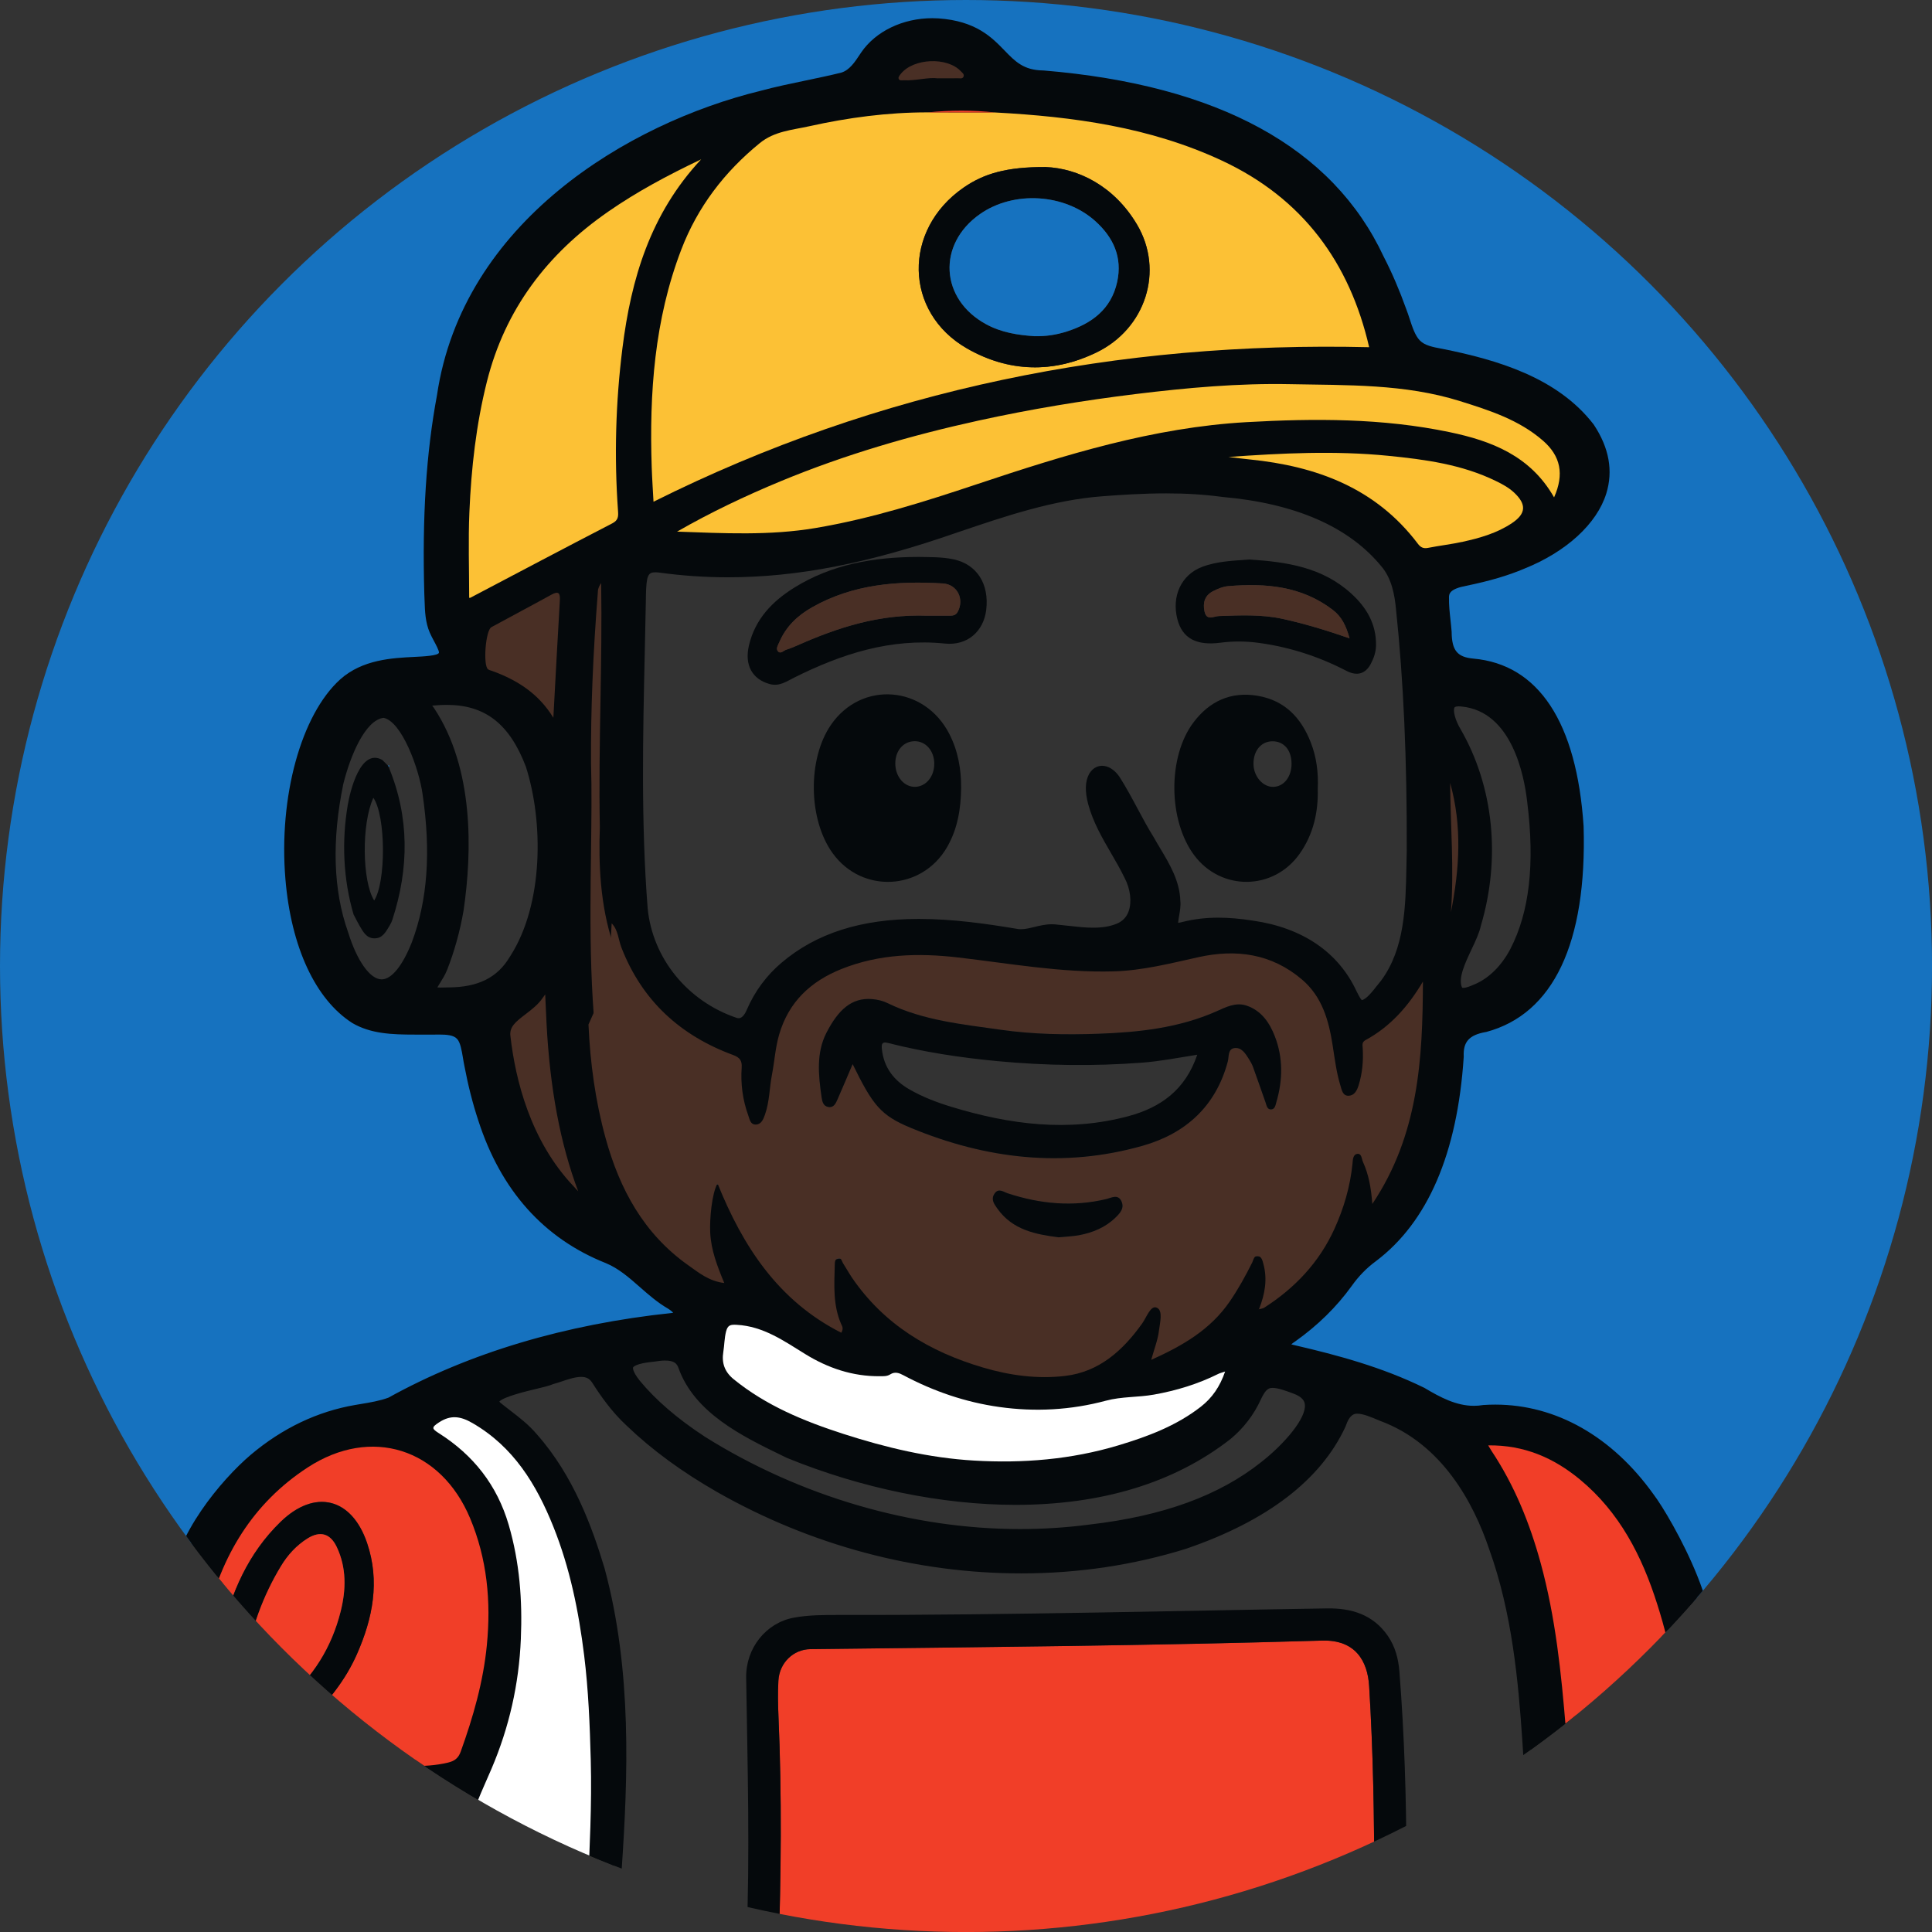 <?xml version="1.0" encoding="UTF-8"?><svg id="Layer_2" xmlns="http://www.w3.org/2000/svg" xmlns:xlink="http://www.w3.org/1999/xlink" viewBox="0 0 495.01 495.01"><rect x="0" y="0" width="495.01" height="495.01" fill="#333333" stroke="none"/><defs><style>.cls-1{fill:none;}.cls-2{fill:#05090c;}.cls-3{fill:#fcc135;}.cls-4{fill:#f13e28;}.cls-5{fill:#1672bf;}.cls-6{fill:#492f25;}.cls-7{fill:#fff;}.cls-8{clip-path:url(#clippath);}</style><clipPath id="clippath"><circle class="cls-1" cx="247.51" cy="247.51" r="247.51"/></clipPath></defs><g id="ProfilePic"><g class="cls-8"><g id="ProfilePic-2"><path class="cls-5" d="M45.75,405.82c-7.34-8.82-13.56-18.42-19.49-28.2-15.64-25.81-25.78-53.75-31.36-83.34-4.61-24.45-5.89-49.15-3.36-73.94,5.26-51.55,24.68-97.3,57.65-137.1C84.37,40.77,128.84,12.44,182.13-1.84c10.48-2.81,21.15-4.7,31.95-6.08,13.74-1.76,27.49-2.35,41.29-1.98,15.75.42,31.38,2.18,46.78,5.63,38.39,8.59,73.4,24.53,104.31,48.99,45.32,35.86,75.58,81.73,90.3,137.75,6.51,24.76,8.99,49.99,7.63,75.5-2.76,52.18-18.8,99.81-49.98,142.02-5.43,7.35-11.18,14.47-17.61,21-.18-.62-.4-1.22-.55-1.85-3.29-14.19-8.5-27.53-17.86-38.9-11.3-13.73-25.52-20.66-43.58-18.11-1.98.28-3.47-.09-5.06-1.26-3.05-2.25-6.5-3.86-9.96-5.38-10.93-4.8-22.46-7.61-34.39-10.23.58-.44.91-.73,1.28-.95,8.15-5.03,14.93-11.44,19.91-19.7.32-.53.78-1.09,1.32-1.37,8.24-4.3,13.03-11.61,16.75-19.68,5.46-11.83,7.75-24.4,7.8-37.39,0-1.68.32-2.3,2.2-2.52,10.93-1.25,18.63-7.1,23.05-17.12,1.82-4.12,3-8.46,3.77-12.97,2.52-14.7,2.23-29.17-2.82-43.35-5.36-15.03-13.22-18.68-26.47-19.62-1.8-.13-2.35-.64-2.46-2.38-.29-4.32-.71-8.64-1.22-12.94-.64-5.43-.71-5.49,4.66-6.41,10.81-1.87,20.83-5.41,29.33-12.7,6.86-5.88,8.93-13.19,5.68-21.62-2.37-6.14-7.26-9.92-12.66-13.09-9.85-5.8-20.69-8.69-31.9-10.27-1.78-.25-2.69-.91-3.23-2.69-1.22-4.06-2.56-8.09-4.12-12.03-8.46-21.34-22.41-37.45-44.32-45.65-15.96-5.97-32.53-9.28-49.55-10.22-2.1-.12-3.38-.68-4.25-2.65-1.19-2.68-3.4-4.51-5.72-6.24-10.96-8.13-28.79-4.44-32.47,8.16-.32,1.1-1.04,1.29-2.04,1.45-6.72,1.05-13.34,2.59-19.97,4.14-18.79,4.39-35.93,12.2-51.24,23.95-13.67,10.5-23.82,23.61-29.06,40.23-3.06,9.69-4.58,19.67-5.48,29.77-1.2,13.48-1.29,26.96-.54,40.46.14,2.43.89,4.1,3.26,5.23,1.82.87.79,2.99.82,4.51.03,1.43-1.41.78-2.2.82-2.58.13-5.17.16-7.76.18-11.91.06-20.29,5.25-24.4,16.71-.56,1.56-1.23,3.09-1.75,4.66-4.09,12.44-4.69,25.2-3.14,38.08,1.01,8.39,3.53,16.31,8.14,23.5,3.99,6.22,9.53,9.55,16.95,9.61,5.36.04,10.72.08,16.08,0,1.62-.02,2.41.18,2.66,2.12.77,6.23,2.02,12.39,3.77,18.43,5.45,18.78,16.19,32.79,35.36,39.15,1.02.34,1.73,1,2.41,1.78,3.87,4.45,8.63,7.77,13.65,10.77.59.36,1.84.26,1.46,1.57-.32,1.12-1.21,1.14-2.19,1.24-12.04,1.14-23.96,3-35.68,6.1-10.61,2.8-20.83,6.54-30.56,11.67-3.84,2.02-7.37,4.72-12.05,5.12-11.78,1.01-22.01,5.79-30.9,13.53-9.68,8.44-15.88,19.08-19.83,31.17Z"/><path class="cls-6" d="M148.99,211.73c0-6.98-.43-13.96-.55-20.95-.13-7.29.08-14.57.28-21.86.12-4.13.23-8.26.35-12.39.07-2.43.15-4.92.97-7.21s2.54-4.4,4.88-5.06c2.09,3.56,2.92,7.72,3.39,11.83.63,5.47.68,10.99.71,16.5.15,24.27-.04,48.53-.22,72.8-.03,4.58-.07,9.17-.54,13.72-.31,3-.9,6.18-2.98,8.37-1.1,1.15-2.7,1.97-4.27,1.69-3.34-.59-2.71-5.2-2.95-7.66-.39-4.02-.53-8.05-.53-12.09,0-8.12.61-16.21,1.03-24.31.23-4.46.42-8.92.42-13.38Z"/><path class="cls-6" d="M127.88,282.91c-.99-4.63-1.54-9.35-1.64-14.09-.06-2.51.03-5.09.92-7.44.53-1.4,1.34-2.68,2.21-3.9,3.22-4.56,7.46-8.64,12.74-10.45.22-.08.46-.15.68-.07.35.11.49.52.59.87,3.24,11.95,3.29,24.51,5.44,36.7,1.12,6.33,2.8,12.55,4.65,18.71.55,1.82,1.11,3.67,1.21,5.57s-.33,3.9-1.56,5.35c-11-8.63-20.26-19.46-27.07-31.67-.53-.96-.97-2.35-.08-2.99"/><path class="cls-2" d="M153.83,489.18l-.16-.03c-4.29-.85-5.73-5.64-5.27-9.76.45-10.07.81-20.85.4-31.55-.51-16.45-1.93-35.68-8.64-53.66-4.93-13.03-11.04-21.48-19.23-26.58-1.94-1.14-3.62-1.73-4.96-1.73-.67,0-1.22.14-1.71.45.32.49,1.26,1.24,1.64,1.54,4.5,3.42,8.14,7.32,10.82,11.6,7.34,12.37,9.7,28,7.46,49.24-1.13,9.68-4.17,19.78-9.58,31.79l-.06.13c-.51.96-.88,2.1-1.28,3.31-.7,2.15-1.49,4.59-3.34,6.34l-.08.07-.09.06c-.69.53-1.54.8-2.46.8-2.63,0-5.59-2.3-6.3-4.87-.31-.81-.38-1.63-.44-2.36-.05-.59-.12-1.32-.31-1.48-.3-.16-1.69-.2-2.6-.23-1.18-.04-2.51-.08-3.76-.35-2.76-.49-5.56-1.75-8.49-3.84l-.45-.33c-2.43-1.78-4.73-3.46-4.02-5.64.41-1.27,1.62-1.91,3.6-1.91.46,0,.97.03,1.57.09.9.06,1.88.14,2.86.22,2.21.18,4.5.37,6.72.37,2.8,0,5.05-.29,7.08-.92,3.02-1.15,4.03-4.58,5.09-8.21.25-.86.5-1.7.77-2.49,3.2-10.74,6.11-26.91,1.65-42.59l-.03-.11c-3.12-13.87-13.79-23.56-25.94-23.56-4.6,0-9.17,1.37-13.58,4.07-12.05,7.04-20.79,18.54-25.31,33.27l-.04.14-.06.13c-.11.23-.2.49-.3.75-.47,1.24-1.34,3.55-3.85,3.55-.3,0-.6-.04-.91-.11l-.2-.05-.18-.08c-2.37-1.09-5.57-5.19-5.92-8.41l-.05-.32.02-.22c.92-12.28,12.67-26.45,20.35-32.98,8.08-6.81,17.08-11.1,26.76-12.76l1.43-.24c2.41-.4,4.9-.82,7.08-1.63,20.75-11.49,45.21-18.8,72.7-21.71.1-.02.18-.05.26-.07-.28-.28-.72-.65-1.38-1.06-2.64-1.53-4.95-3.55-7.18-5.51-2.79-2.45-5.43-4.76-8.68-6.11-15.91-6.32-26.92-18.63-32.7-36.56-1.45-4.39-2.62-9-3.58-14.08-.13-.61-.24-1.29-.35-1.96-.33-1.94-.66-3.96-1.5-4.85-.88-.99-2.68-1.12-4.51-1.12-.39,0-.77,0-1.15.01-.39,0-.78.01-1.16.01-.3,0-.59,0-.88-.01-.53,0-1.11,0-1.69,0h-1.42c-5.99,0-11.33-.22-16.03-2.96-9.47-6.05-15.7-19.48-17.15-36.91-1.75-21.07,4.02-42.1,14.05-51.15,5.7-5.1,13.35-5.47,18.93-5.75,2.31-.11,6.18-.3,6.36-1.08.08-.46-.8-2.1-1.27-2.98-.38-.71-.78-1.45-1.09-2.18-1.14-2.66-1.23-5.43-1.32-8.11-.02-.61-.04-1.22-.07-1.83-.56-19.81.47-35.96,3.25-50.9,6.54-44.19,48.79-69.64,82.97-77.98,3.74-1.01,7.63-1.82,11.38-2.6,3.05-.64,6.21-1.29,9.26-2.05,2.11-.67,3.43-2.67,4.82-4.78l.24-.36c3.7-5.44,10.69-8.8,18.25-8.8.53,0,1.05.02,1.58.05,9.59.67,13.65,4.86,16.91,8.22,2.73,2.82,4.89,5.04,9.83,5.12h.14c44.82,3.71,74.14,19.76,87.17,47.69,2.1,4.06,4.06,8.62,5.79,13.46.31.79.6,1.67.88,2.53.69,2.1,1.4,4.28,2.59,5.48,1.23,1.31,3.39,1.72,5.48,2.11l.38.07c13.92,2.8,29.37,7.29,38.67,19.34l.08.12c3.91,5.9,4.97,11.83,3.16,17.63-2.41,7.73-10.25,14.91-20.97,19.21-4.13,1.76-8.88,3.16-14.91,4.4-4.12.78-4.44,1.97-4.41,3.03-.03,1.93.17,3.75.38,5.68.11,1.02.22,2.03.3,3.06v.13c.06,4.67,1.46,6.37,5.54,6.75,16.73,1.47,26.51,16.32,28.27,42.95.88,29.94-7.76,48.14-24.98,52.72l-.08.02h-.08c-4.17.76-5.73,2.49-5.58,6.19v.11s0,.11,0,.11c-1.62,24.67-9.19,42.27-22.52,52.31-2.35,1.72-4.43,3.86-6.2,6.36-3.85,5.35-8.72,10.12-14.46,14.19-.44.29-.76.54-1,.73.26.08.6.18,1.04.27,10.75,2.5,22.17,5.55,33.06,10.89l.07.04.07.04c3.85,2.29,7.98,4.52,12.53,4.52.77,0,1.55-.06,2.32-.19l.1-.02h.1c.99-.07,1.99-.1,2.97-.1,15.57,0,29.98,8.18,40.58,23.03,4.26,5.55,21.58,35.69,12.19,43.57-1.33,1.5-3.25,3.23-5.11,3.23-.97,0-1.82-.43-2.39-1.22l-.22-.3-.74-2.71c-4.17-15.4-8.48-31.33-20.37-42.14-3.09-2.94-6.3-5.27-9.56-6.97l-.09-.05-.08-.05c-.86-.55-7.55-3.31-10.92-3.31-.12,0-.22,0-.31,0,8.11,13.87,13.45,30.69,15.87,50,.59,4.33,1.1,8.97,1.61,14.59.04.31.08.71.12,1.12.15,1.45.31,3.1.94,3.94l.06.08c.13.19.4.6,1.84.6.65,0,1.38-.08,2.08-.16.73-.08,1.43-.16,2.1-.16.35,0,.65.02.94.06.92.14,1.66.72,1.99,1.55.34.86.18,1.83-.43,2.6-.51.69-1.33,1.54-2.06,2.12l-.13.09c-.52.35-1.73,1.36-3.02,2.42-6.96,5.78-10.98,8.72-13.63,8.72-.92,0-1.55-.34-1.92-.63-1.5-1.12-1.69-3.39-1.83-5.05l-.02-.19-.24-3.75c-.1-1.59-.2-3.17-.3-4.77-1.03-15.24-2.61-32.88-8.52-49.26-3.97-11.77-12.04-26.99-27.95-32.84l-.12-.05c-2.17-.92-4.22-1.78-5.67-1.78-.67,0-1.93,0-3.02,3.21l-.03.1-.05.1c-6.34,13.61-20.08,24.11-40.84,31.21-13.47,4.19-27.64,6.3-42.17,6.3-26.98,0-53.91-7.19-77.88-20.81-9.1-5.21-16.69-10.77-23.2-17-3.91-3.59-6.82-7.83-8.92-11.13-.66-.98-1.5-1.41-2.78-1.41-1.49,0-3.28.59-5.01,1.17-.75.25-1.47.49-2.18.68-.98.43-2.57.81-4.55,1.28-2.27.54-8.15,1.96-9.23,3.19.05.07.13.16.24.28.83.68,1.68,1.33,2.52,1.98,2.38,1.83,4.83,3.71,6.91,6.19,9.38,10.6,14.17,23.88,17.29,34.26,7.11,26.24,5.99,53.65,4.38,77.29v.12s-.03.12-.03.12c-.1.55-.12,1.37-.13,2.24-.04,2.68-.12,7.66-4.93,7.66h-.34ZM170.48,348.59c-.93,0-1.92.14-2.68.26l-.14.02c-4.87.44-5.41,1.4-5.46,1.5,0,0-.32.84,1.73,3.4,4.06,4.93,9.65,9.75,16.6,14.29l.16.11c24.31,15.21,52.96,23.6,80.65,23.6h0c6.02,0,12.06-.39,17.93-1.17,18.77-2.18,33.12-7.42,43.89-16,5.85-4.58,11.74-11.35,11.14-14.91-.07-.43-.3-1.75-3.17-2.73-1.79-.66-3.72-1.36-5.09-1.36-.37,0-.67.05-.89.16-.93.42-1.57,1.71-2.08,2.75-1.75,3.91-4.48,7.48-7.88,10.26-14.34,11.16-32.84,16.8-55.02,16.8-18.76,0-39.52-4.26-58.45-11.99l-.12-.05-1.46-.71c-9.9-4.81-22.21-10.8-26.31-22.34-.4-1.13-1.13-1.88-3.35-1.88ZM202.24,360.14c18.31,8.15,37.41,12.46,55.24,12.46,12.2,0,23.82-1.99,34.55-5.91,5.85-2.16,12.45-5.01,17.03-9.83.55-.65.98-1.2,1.3-1.65,0,0,0,0,0,0-5.93,2.47-12.55,4.08-19.08,4.62-3.02.21-5.95.81-9.04,1.45-2.45.5-4.98,1.03-7.55,1.33-2.81.35-5.71.53-8.61.53-8.47,0-17.16-1.53-25.13-4.43-1.76-.57-3.51-1.36-5.2-2.13-1.75-.79-3.4-1.54-5.1-2.07-.77-.21-1.73-.31-2.94-.31-.75,0-1.5.04-2.26.07-.37.02-.73.04-1.1.05-.23,0-.43,0-.62,0-3.4,0-7.09-.7-10.98-2.07-2.86-.8-6.14-2.77-9.62-4.86-4.49-2.7-9.58-5.75-13.27-5.75-.76,0-1.42.13-2,.39-1.68,1.88-1.49,6.18-.05,8.39,3.22,4.05,8.35,6.64,13.32,9.15l1.11.56ZM215.27,322.48c1.35,0,2.61.89,3.84,2.71,8.34,13.14,22.66,22.12,40.35,25.33,2.57.55,5.07.83,7.5.83,10.35,0,18.99-4.79,24.33-13.49l.09-.15.39-.44c1.07-1.23,2.18-2.49,3.83-2.49.62,0,1.54.2,2.37,1.14l.15.17.11.19c1.17,2.12.69,4.83.26,7.22-.08.46-.19,1.04-.26,1.55.29-.13.66-.31,1.11-.57,7.21-3.69,12.69-8.86,16.35-15.4,3.51-7.23,5.75-7.23,6.59-7.23,3.41,0,3.64,4.88,3.71,6.85.1.86-.06,1.81-.23,2.73,7.31-4.32,13.53-13.18,16.96-24.33l.04-.13.05-.12c.44-.95.64-2.28.85-3.69.38-2.45.8-5.23,2.73-7.04l.74-.69.99.18c3.26.6,3.99,4.14,4.51,6.72.03.15.06.31.1.47,6.86-12.61,10.09-27.63,9.6-44.71-.64.84-1.31,1.68-2.04,2.44-1.22,1.55-2.81,2.81-4.35,4.03-1.72,1.37-3.35,2.66-4.13,4.1l-.08.13c-.4.62-.59,2.43-.75,3.89-.37,3.4-.92,8.53-5.44,8.53-.33,0-.68-.03-1.03-.1l-.75-.14-.47-.6c-2.5-3.19-3.19-7.4-3.93-11.86-.9-5.47-1.84-11.12-6.24-15.12l-.11-.11c-4.42-4.68-9.95-6.86-17.39-6.86-5.64,0-11.6,1.25-17.37,2.45-1.9.4-3.78.79-5.62,1.13-3.55.48-7.11.71-11,.71-8.35,0-16.74-1.08-24.85-2.13-1.36-.18-2.71-.35-4.06-.52-5.75-.96-11.22-1.44-16.36-1.44-24.32,0-32.4,10.68-34.89,19.64l-.05.18-.08.17c-.54,1.09-.91,4.32-1.25,7.17-.86,7.31-1.74,14.87-6.6,14.87h0c-.15,0-.31,0-.46-.03l-.46-.05-.39-.25c-3.06-1.96-3.49-5.67-3.83-8.65-.06-.52-.12-1.03-.19-1.51l-.03-.21v-.22c.32-4.63-2.02-5.96-6.91-8.29-.62-.29-1.24-.59-1.88-.91-24.33-13.17-26.3-38.54-25.65-56.51-.21-10.71-.02-21.6.16-32.14.17-10,.34-20.34.18-30.48-.4.52-.82,1.35-.84,2.09v.12c-1.26,15.87-1.84,30.25-1.76,43.96.21,6.72.1,14.45,0,22.63-.51,37.65-1.2,89.2,29.72,106.97.4.23.73.39.98.5-.07-.31-.18-.7-.37-1.2l-.04-.1c-1.36-4.2-1.86-8.09-1.59-12.23v-.2c.32-4.25.85-8.41,3.79-8.41,1.69,0,2.63,1.6,2.93,2.12l.04.07.04.07c10.36,21.51,18.59,28.41,25.88,31.75-.1-1.11-.33-2.53-.49-3.54-.49-3.09-.78-5.15-.44-6.59.2-4.28,2.2-4.93,3.39-4.93ZM139.05,255.67c-1.16,1.72-2.79,2.96-4.36,4.16-2.67,2.03-4.17,3.29-3.92,5.56,1.26,11.16,5.1,26.93,16.27,38.64l.07.07c.33.39.68.77,1.03,1.12-4.58-12.16-7.23-26.23-8.11-42.99-.1-1.79-.18-3.59-.25-5.39-.03-.68-.06-1.36-.09-2.04-.2.29-.4.57-.6.81l-.04.05ZM168,146.63c-1.91,0-2.41.61-2.51,6.16v.51c-.09,4.58-.19,9.17-.29,13.77-.48,21.55-.97,43.84.74,65.64,1.24,12.81,10.21,23.86,22.85,28.1.13.04.31.07.48.07,1.04,0,1.77-1.41,2.11-2.25,1.99-4.62,5.05-8.75,8.88-11.98,8.89-7.54,20.39-11.21,35.15-11.21,8.72,0,17.41,1.26,24.76,2.48l.12.02c.42.1.85.14,1.3.14,1.09,0,2.22-.28,3.41-.57,1.41-.34,2.86-.7,4.52-.7.52,0,1.03.04,1.53.11.93.08,1.88.19,2.83.3,2.05.23,4.17.47,6.2.47,2.36,0,4.25-.31,5.94-.98,1.53-.6,2.59-1.68,3.14-3.18.88-2.39.48-5.77-1.03-8.61-1.03-2.14-2.19-4.13-3.42-6.25-2.28-3.92-4.63-7.98-5.88-12.56-.89-3.34-.82-5.89.22-7.81l.05-.09c1.06-1.74,2.52-2,3.29-2,1.56,0,3.15,1,4.38,2.74,1.74,2.72,3.24,5.52,4.69,8.23,1.3,2.43,2.64,4.94,4.1,7.27.57,1.02,1.13,1.96,1.69,2.89,2.46,4.12,5,8.37,5.17,13.45.14,1.29-.1,2.64-.31,3.84-.1.55-.23,1.31-.26,1.81.26-.02.66-.09,1.24-.25,2.92-.72,5.86-1.07,9.06-1.07,2.71,0,5.63.25,8.94.77,12.69,1.84,21.86,8.11,26.49,18.11.26.53.9,1.83,1.33,2.24,1.12-.13,2.88-2.39,3.84-3.62.4-.51.76-.97,1.09-1.35,6.11-8.26,6.31-19.03,6.51-29.45.02-1.28.05-2.54.08-3.8.08-23.44-.83-43.77-2.77-62.09-.33-3.4-1.05-7.69-3.73-10.82-8.35-10.17-22.05-16.14-40.76-17.79-4.49-.61-9.16-.91-14.36-.91-5.9,0-11.83.39-16.35.74-12.61.94-24.95,5.12-36.87,9.17l-.22.07c-22.84,7.96-41.01,11.52-58.91,11.52-5.8,0-11.64-.4-17.34-1.18-.44-.06-.82-.1-1.17-.1ZM374.62,253.07c.07.02.17.04.3.04h0c.76,0,1.86-.47,2.74-.85l.5-.21c3.43-1.55,6.54-4.64,8.69-8.67l.1-.18c4.92-9.47,6.34-21.84,4.34-37.79-.79-6.93-4.01-23.12-16.78-24.38-.3-.04-.54-.05-.76-.05s-.92.02-1.08.29c-.42.74.11,3.16,1.56,5.57,8.46,14.66,10.34,33,5.19,50.36-.41,1.86-1.37,3.91-2.4,6.08-1.65,3.51-3.52,7.47-2.4,9.78ZM112.05,252.99c.22.02.49.04.84.04s.69-.01,1.02-.02c.35-.01.68-.02.99-.02,7.58-.03,12.54-2.5,15.69-7.79l.15-.23c8.58-13.37,8.5-34.53,3.99-48.55-4.17-10.94-10.43-15.82-20.28-15.82-.89,0-1.81.04-2.76.12-.39.02-.7.04-.95.07.15.22.3.41.38.52l.11.15c10.24,15.46,9.75,36.73,7.54,51.85-.9,5.25-2.36,10.49-4.22,15.21-.51,1.26-1.18,2.34-1.83,3.38-.23.37-.46.74-.68,1.11ZM98.27,183.92c-4.64.58-8.45,9.47-10.32,16.99-2.97,14.43-2.57,27.19,1.21,37.85l.08.24c2.26,7.26,5.61,11.93,8.55,11.93h0c2.53,0,5.35-3.47,7.74-9.53,4.02-10.7,4.92-23.12,2.74-37.93-.89-6.5-5.34-18.67-10.01-19.55ZM140.94,153.78c-1.53.76-3.09,1.68-4.6,2.57-.97.57-1.94,1.13-2.9,1.67-.48.28-1.03.59-1.58.89-3.16,1.74-5.09,2.97-5.28,5.36v.08s-.02.08-.02.08c-.8,4.89.26,6.3,2.23,6.98l.09.03.09.04c4.67,2.15,8.34,4.83,11.22,8.17.4-7.86.81-15.8,1.23-23.76,0-.09,0-.28,0-.48.01-.42.04-1.3-.06-1.8-.13.04-.28.1-.42.17ZM173.3,45.4c-4.38,2.27-8.31,4.51-11.93,6.8-17.49,10.83-29.38,25.67-34.4,42.93-4.4,15.27-6.11,32.3-5.54,55.2.01.38.06.63.1.78.27-.05.76-.2,1.61-.66,6.72-3.52,13.43-7.02,20.15-10.52l9.9-5.16c2.44-1.14,3.63-3.26,3.34-5.84v-.13c-.18-3.63-.34-7.53-.35-11.5.39-24.91,2.07-50.88,17.13-71.91ZM332.42,117.92c11.02,2.78,21.79,7.71,30.05,17.28,1.02,1.14,2.24,2.42,3.47,2.82.51.18,1.08.27,1.74.27.42,0,.87-.03,1.38-.1,4.95-.77,10.23-1.7,15.05-3.9,3.09-1.43,4.81-2.97,4.72-4.21-.18-2.33-5.65-5.77-12.19-7.67-11.04-3.08-23.35-4.58-37.62-4.58-2.14,0-4.34.03-6.59.1ZM179.51,134.53c2.51.14,5.04.21,7.56.21,14.24,0,28.64-2.2,42.79-6.53,5.18-1.59,10.44-3.27,15.54-4.9,27.16-8.67,55.25-17.64,84.66-17.64.46,0,.92,0,1.39,0,1.85-.02,3.75-.03,5.65-.03,16.42,0,33.74.9,49.22,7.45,4.53,2.16,8.31,5.02,11.31,8.54.19.19.38.4.57.61.09.1.19.21.3.33.04-.38.06-.77.07-.98,0-6.59-8.46-11.3-15.55-14.1-9.3-3.66-19.97-5.5-24.81-6-8.89-.74-17.94-1.12-26.86-1.12-13.59,0-27.21.88-40.47,2.61-37.16,4.63-68.1,12.36-94.6,23.64-6,2.56-11.5,5.14-16.76,7.89ZM244.32,29.77c-12.08,0-24.02,1.21-35.47,3.6-5.91,1.08-11.5,2.37-15.54,6.32l-.09.08c-10.11,8.74-17.34,21.38-20.9,36.57-3.56,14.43-4.71,30.41-3.52,48.87.04.34.11.54.16.64.87-.04,2.28-.76,2.82-1.04,51.81-25.06,108.7-37.75,169.13-37.75,1.79,0,3.59.01,5.38.03,0,0,.1,0,.1,0,1.22,0,1.74-.25,1.86-.4.09-.12.19-.58-.05-1.53-5.02-18.26-15.71-31.97-31.74-40.69-19.75-10.63-42.15-13.24-61.45-14.39l-.22-.02c-3.46-.2-6.99-.3-10.47-.3ZM232.17,19.98s0,0,0,0c0,0,0,0,0,0ZM238.99,17.67c-1.65,0-3.22.3-4.51.82.5-.05,1.01-.11,1.53-.17,1.13-.13,2.3-.27,3.47-.27.39,0,.78.02,1.16.05h.04c.13,0,.27,0,.43,0,.33,0,.73.02,1.18.03,0,0,.02,0,.03,0-1.01-.29-2.15-.45-3.34-.45Z"/><path class="cls-2" d="M45.88,405.86c.82-10.94,11.41-24.6,19.65-31.6,7.57-6.38,16.16-10.66,25.8-12.31,3.01-.53,6.17-.94,9.01-2.03,22.27-12.37,46.98-18.9,72.19-21.55,4.1-.91,2-3.3-.39-4.8-5.82-3.37-9.85-9.16-16.15-11.78-16.06-6.38-26.28-18.93-31.56-35.33-1.5-4.54-2.64-9.18-3.52-13.84-.58-2.79-.75-6.08-2.35-7.8-2.02-2.29-6.02-1.65-9.1-1.75-6.13-.07-12.87.42-18.2-2.69-21.94-14.01-21.03-68.36-2.77-84.85,9.3-8.31,24.73-2.79,25.89-7.86.35-1.74-1.59-4.29-2.46-6.38-1.25-2.9-1.07-6.13-1.24-9.27-.48-16.82.13-33.82,3.22-50.43,6.03-40.71,43.8-67.21,81.48-76.4,6.84-1.84,13.87-2.95,20.71-4.67,2.96-.91,4.57-3.53,6.19-5.96,3.77-5.54,11.11-8.3,18.03-7.86,16.61,1.15,14.55,13.17,26.84,13.34,33.67,2.79,70.27,13.84,85.52,46.53,2.21,4.27,4.14,8.84,5.72,13.28,1.16,2.98,1.85,6.65,3.94,8.74,1.72,1.84,4.5,2.28,6.91,2.74,13.56,2.73,28.65,7.18,37.46,18.6,10.24,15.45-2.7,28.19-16.88,33.88-4.62,1.97-9.5,3.26-14.56,4.29-2.84.54-6.08,1.56-6.01,5.03-.05,3,.46,5.89.69,8.85.07,5.52,2.04,8.23,7.35,8.71,20.2,1.78,25.35,24.29,26.46,41.09.54,18.48-2.26,45.01-23.5,50.65-4.81.86-7.43,3.24-7.23,8.22-1.21,18.37-6.3,39.21-21.73,50.85-2.58,1.89-4.78,4.2-6.63,6.8-3.87,5.37-8.61,9.9-13.99,13.71-3.49,2.34-3.2,3.72.77,4.59,11.28,2.63,22.29,5.68,32.61,10.74,5,2.97,10.14,5.58,16.2,4.58,17.4-1.14,31.94,8.3,41.79,22.1,5.32,6.93,20.07,34.94,12.42,40.96-1.05,1.22-3.51,3.62-4.49,2.28-4.4-16.17-8.64-33.68-21.59-45.46-2.98-2.83-6.36-5.38-9.98-7.26-1.6-1.05-16.41-6.99-14.27-1.01,8.87,15.02,13.66,32.26,15.84,49.62.65,4.83,1.16,9.67,1.6,14.52.25,2.02.28,4.5,1.45,6.07,1.77,2.65,6.13.88,8.32,1.2.48.07.6.54.28.93-.41.55-1.09,1.28-1.74,1.79-2.47,1.67-13.95,12.39-16.21,10.6-.87-.65-.99-2.57-1.1-3.84-.18-2.84-.35-5.64-.53-8.48-1.13-16.8-2.88-33.83-8.63-49.81-4.98-14.75-14.01-28.47-29.14-34.04-5.13-2.16-9.18-3.89-11.4,2.61-7.36,15.81-23.86,24.75-39.68,30.16-39.23,12.19-82.82,5.86-118.41-14.35-8.22-4.7-15.95-10.14-22.81-16.71-3.42-3.14-6.15-6.89-8.61-10.76-2.96-4.4-8.37-1.44-12.33-.38-2.96,1.44-19.29,3.25-14.19,8.13,3.14,2.58,6.56,4.77,9.24,7.96,8.41,9.5,13.29,21.53,16.91,33.55,6.74,24.9,6.03,51.1,4.3,76.57-.53,2.8.78,8.38-3.22,8.26-3.21-.64-4.01-4.68-3.66-7.64.47-10.58.81-21.2.41-31.78-.57-18.33-2.31-36.98-8.76-54.28-4.1-10.83-9.93-21.27-20.05-27.58-2.96-1.74-6.76-3.15-9.45-.78-1.24,1.66.91,3.35,2.16,4.34,4.12,3.13,7.65,6.78,10.33,11.06,8.45,14.25,8.87,31.83,7.17,47.97-1.26,10.84-4.93,21.22-9.41,31.18-1.58,2.93-1.84,6.88-4.23,9.14-1.74,1.32-5.13-.93-5.65-3.09-.62-1.52-.01-3.67-1.42-4.78-1.29-.97-4.6-.41-7.18-.97-2.83-.5-5.41-1.85-7.74-3.51-2.15-1.59-6.89-4.79-.67-4.17,5.74.38,11.89,1.33,17.51-.44,4.86-1.81,5.63-7.61,7.1-11.95,4.19-14.07,5.7-29.63,1.68-43.78-4.48-19.9-23.97-32.12-42.51-20.75-13.08,7.64-21.77,20.01-26.18,34.38-.64,1.37-.96,3.53-2.8,3.1-1.68-.78-4.5-4.29-4.77-6.81l-.02-.17ZM132.42,246.05c8.67-13.51,9.06-35.29,4.21-50.31-4.48-11.79-11.92-18.17-25.1-17.03-1.54.07-2.75.3-3.12.86-.57.71.58,2.21,1.16,2.98,9.4,14.19,9.61,34.19,7.22,50.46-.86,5-2.27,10.12-4.1,14.76-.66,1.64-1.73,3.06-2.55,4.53-.42.79-.57,1.44-.27,1.88,1.12,1.18,3.53.8,5.1.81,7.34-.03,13.49-2.31,17.34-8.77l.11-.16ZM388.71,244.15c6.1-11.74,6.18-26.14,4.56-39-1.25-10.89-5.9-24.87-18.57-26.12-6.1-.74-4.27,5.36-2.19,8.83,8.47,14.68,9.75,32.79,4.96,48.84-1.06,5.03-7.48,13.04-4.34,17.8,1.64,1.34,4.07.1,5.79-.61,4.28-1.94,7.57-5.6,9.69-9.57l.09-.17ZM137.41,254.52c-2.66,4-9.25,5.58-8.63,11.09,1.63,14.48,6.57,29.06,16.81,39.8,2.2,2.55,7.93,7.9,4.86.27-5.41-13.84-7.65-28.82-8.43-43.55-.21-3.57-.3-7.13-.5-10.68-.13-.98-.09-1.64-.62-1.73-.61-.01-2.18,3.16-3.37,4.64l-.12.15ZM179.6,369.84c29.47,18.44,65.3,27.31,99.94,22.74,15.98-1.86,32.07-6.21,44.88-16.42,5.34-4.18,19.01-17.13,7.36-21.1-2.6-.95-5.56-2.05-7.5-1.11-1.5.67-2.3,2.24-3,3.67-1.65,3.7-4.17,6.99-7.35,9.6-30.59,23.8-77.7,18.29-111.44,4.51-10.13-4.95-22.75-10.62-26.76-21.93-1.3-3.66-5.04-3.44-8.23-2.92-6.43.58-9.82,2.29-5.11,8.14,4.76,5.79,10.87,10.66,17.06,14.71l.16.11ZM87.34,239.61c4.59,14.78,13.36,19.48,20.06,2.51,4.67-12.42,4.77-25.96,2.86-38.95-.8-5.82-5.32-20.47-11.93-21.27-6.9.51-10.89,12.81-12.31,18.52-2.63,12.76-3.15,26.57,1.26,39l.06.19ZM254.93,28.08c-15.49-.9-31.29.16-46.49,3.34-5.96,1.09-12.05,2.46-16.53,6.85-11.24,9.72-18.17,23.26-21.54,37.63-3.96,16.06-4.64,32.87-3.57,49.45.41,3.74,3.34,2.56,5.88,1.26,55.02-26.61,113.02-38.23,173.58-37.5,3.16.04,4.68-1.24,3.87-4.42-5.02-18.26-15.77-32.73-32.72-41.95-19.2-10.33-40.89-13.35-62.29-14.63h-.2ZM323.91,334.6c10.45-4.47,17.43-16.24,20.71-26.92,1.38-3,.75-7.87,3.14-10.11,3,.55,2.59,6.32,3.86,8.27.52.92,1.29.51,2.23-.94,8.92-15.71,11.37-33.88,10.28-51.19-.24-.29-.62-.14-1.13.37-1.42,1.52-2.72,3.6-4.22,5.14-2.43,3.14-6.97,5.24-8.73,8.49-1.86,2.89-.02,12.36-5.18,11.43-5.11-6.54-1.83-19.44-10.4-27.23-11.45-12.12-28.1-6.49-42.2-3.87-13.13,1.78-26.33-.33-39.3-1.96-18.96-3.18-47.13-2.97-53.43,19.65-1.96,4-1.25,21.48-6.29,20.91-2.72-1.74-2.68-5.83-3.12-8.78.46-7.01-4.56-8.45-9.9-11.12-21.09-11.42-25.35-32.59-24.54-54.71-.41-21.04.69-42.15.33-63.16-1.14-4.37-4.77-.39-4.83,2.57-1.16,14.68-1.84,29.39-1.76,44.12,1.18,38.86-7.91,109.13,30.71,131.32,3.89,2.25,4.83.37,3.47-3.15-1.21-3.73-1.77-7.36-1.49-11.48.11-1.49.59-9.71,3-5.61,6.42,13.32,14.64,28.05,29.01,33.61,2.06-.31-1.08-9.98-.27-12.56.11-3.73,1.65-4.26,3.58-1.39,9.21,14.53,24.96,23.15,41.65,26.18,13.41,2.89,26.48-1.5,33.89-13.59,1.26-1.43,2.37-2.9,3.48-1.66,2.14,3.87-4.06,13.39,3.84,8.98,7.24-3.7,13.2-9.13,17.15-16.22,2.12-4.37,6.19-10.75,6.53-1.14.24,1.57-1.18,4.78-.14,5.71l.06.03ZM348.39,258.21c2.81.5,5.4-3.82,7.04-5.68,7.31-9.84,6.71-22.73,7.04-34.45.07-20.78-.59-41.7-2.78-62.36-.41-4.25-1.35-8.58-4.2-11.91-10.25-12.49-26.67-17.12-42.11-18.48-10.32-1.42-20.7-.96-31.03-.17-12.94.96-25.37,5.2-37.58,9.35-24.78,8.64-48.99,13.87-75.33,10.25-5.99-.88-5.86,3.47-5.96,8.52-.47,26.52-1.61,53.13.47,79.6,1.34,13.84,11,25.41,24.21,29.84,2.59.76,4.2-1.14,5.08-3.32,1.85-4.3,4.72-8.16,8.32-11.21,16.23-13.77,38.81-11.54,58.29-8.28,3.85.88,6.98-1.58,10.97-.98,5.17.45,10.88,1.66,15.94-.35,5.96-2.35,5.71-9.75,3.14-14.59-2.93-6.09-7.31-11.72-9.13-18.39-.53-1.98-.94-4.5.05-6.33,1.22-1.99,3.17-.8,4.33.85,3.16,4.94,5.62,10.41,8.73,15.41,2.75,4.92,6.4,9.73,6.56,15.43.44,3.43-3.03,8.93,3.21,7.18,5.59-1.38,11.19-1.18,17.15-.25,10.62,1.54,20.14,6.5,24.99,16.98.59,1.19,1.43,2.93,2.48,3.32l.12.04ZM178.8,40.89c-.2-.25-1.22.14-2.6.81-5.57,2.75-10.89,5.64-15.9,8.82-16.46,10.2-29.69,24.95-35.25,44.06-5.22,18.11-6.08,37.15-5.61,55.81.13,3.47,2.25,3.13,4.66,1.83,9.99-5.22,20-10.44,30.02-15.66,3.12-1.46,4.78-4.42,4.4-7.84-.18-3.79-.33-7.61-.34-11.41.4-25.54,2.16-52.33,18.69-73.33.6-.8,2.2-2.63,1.96-3.06l-.02-.03ZM399.2,125.18c1.24-.45,1.31-2.36,1.36-3.56-.02-14.32-30.79-20.92-42.16-22.11-22.54-1.89-45.34-1.44-67.79,1.5-32.48,4.04-64.9,10.92-95.13,23.78-6.05,2.58-12,5.36-17.83,8.45-1.04.53-3.54,1.9-3.23,2.45-.01.56,2.45.74,3.59.75,17.73,1.16,35.46-1.13,52.43-6.32,33.02-10.14,65.86-22.77,100.98-22.44,18.08-.16,37.19.11,54.11,7.27,3.98,1.89,7.6,4.49,10.61,8.05.85.85,1.76,2.22,2.96,2.2h.09ZM313.25,352.69c-.63-.67-2.6.27-3.61.65-5.85,2.43-12.2,3.97-18.54,4.5-5.63.39-11.06,2.12-16.65,2.79-10.96,1.37-22.44-.02-32.81-3.8-3.55-1.14-6.85-3.14-10.4-4.23-2.27-.61-4.62-.37-6.96-.28-3.72.09-7.44-.73-10.93-1.97-7.36-2-19.52-13.72-26.67-9.96-2.75,2.58-2.44,8.32-.49,11.21,3.76,4.77,9.84,7.62,15.19,10.35,28.44,12.67,61.57,17.5,91.34,6.62,6.43-2.37,13.09-5.35,17.83-10.38,1.56-1.84,3.29-4.19,2.75-5.44l-.04-.06ZM315.39,116.99c16.98,1.97,33.9,6,45.57,19.52,1.23,1.37,2.65,2.85,4.36,3.41,1.26.45,2.67.43,4.01.25,5.32-.82,10.7-1.82,15.62-4.06,13.68-6.33.33-13.29-7.75-15.63-19.91-5.55-41.44-5.32-61.8-3.5v.02ZM141.44,183.56c.58-.26.6-1.74.67-2.53.43-8.32.85-16.67,1.29-25.04.01-1.46.29-3.96-1.36-4.42-.69-.11-1.28.1-1.95.39-2.57,1.28-5.1,2.9-7.63,4.3-3.34,1.97-7.55,3.55-7.88,7.85-.62,3.77-.65,7.74,3.55,9.19,4.14,1.91,7.95,4.46,10.97,8.18.61.67,1.47,2.06,2.28,2.1l.06-.02ZM240.74,20.1c1.64-.12,8.31.87,5.5-2.17-3.76-3.25-12.02-2.97-15.51.66-.47.53-.81,1.31-.09,1.72,3.13.82,6.72-.52,9.9-.21h.2ZM371.94,233.78c2.03-10.08,2.39-20.75.47-30.92-.14-.65-.36-2-.66-2.21-.25.29-.16,1.6-.18,2.27.31,10.18.61,20.71.35,30.86h.01Z"/><path class="cls-4" d="M352.1,482.45c-10.21,4.62-20.62,8.69-31.38,11.84-17.71,5.2-35.68,8.84-54.14,10.05-13.1.86-26.17.9-39.27,0-9.37-.65-18.61-2.06-27.86-3.56.68-20.34.9-40.68,0-61.02-.13-3.05-.19-6.11-.02-9.15.26-4.56,3.83-8.03,8.19-8.08,43.7-.51,87.4-.89,131.09-2.19,8.62-.26,11.69,5.3,12.08,11.65,1.04,16.8,1.33,33.62,1.3,50.45Z"/><path class="cls-4" d="M52.92,414.77c3.78-16.19,11.87-29.64,25.92-38.79,16.26-10.59,34.08-4.91,41.6,13,4.37,10.41,5.4,21.32,4.3,32.54-.92,9.43-3.51,18.4-6.69,27.26-.61,1.71-1.59,2.43-3.28,2.83-6.34,1.51-12.67.7-19,.14-1.52-.13-3.02-.48-4.56-.33-4.24-3.31-8.59-6.49-12.42-10.3,5.2-5.06,9.71-10.63,12.66-17.32,4.05-9.19,5.94-18.64,2.59-28.48-3.95-11.64-13.41-13.9-22.16-5.4-8.3,8.07-12.71,18.17-15.19,29.27-1.26-1.48-2.52-2.96-3.78-4.44Z"/><path class="cls-2" d="M352.1,482.45c.02-16.83-.27-33.66-1.3-50.45-.39-6.35-3.46-11.91-12.08-11.65-43.68,1.3-87.39,1.68-131.09,2.19-4.37.05-7.94,3.52-8.19,8.08-.17,3.04-.11,6.1.02,9.15.89,20.34.67,40.68,0,61.02-2.21-.53-4.41-1.12-6.65-1.54-1.06-.2-1.6-.39-1.55-1.69.92-22.57.27-45.13-.08-67.7-.12-7.55,5.05-14.05,12.18-15.38,3.78-.71,7.73-.7,11.6-.7,22.37.05,44.73-.27,67.09-.64,19.31-.32,38.62-.74,57.93-1.04,6.27-.1,11.84,1.56,15.63,7.08,1.89,2.75,2.69,5.89,2.94,9.09,1.28,16.23,1.78,32.5,1.8,48.78,0,1.1-.36,1.67-1.28,2.1-2.33,1.08-4.64,2.2-6.96,3.3Z"/><path class="cls-7" d="M119.59,470.25c1.25-6.01,3.96-11.48,6.34-17.06,4.53-10.63,7.04-21.69,7.52-33.25.42-9.92-.31-19.65-3.11-29.24-2.97-10.17-9.04-17.86-17.85-23.46-1.87-1.19-2-1.5-.03-2.79,3.07-2.02,5.6-1.57,8.61.17,10.51,6.08,16.37,15.72,20.71,26.54,4.25,10.6,6.49,21.67,7.89,32.98,1.1,8.9,1.45,17.81,1.69,26.76.31,11.52-.31,23-.79,34.48-.39-.05-.82.02-1.05-.42-.13-.23-.15-.71-.57-.24-8.19-3.21-16.3-6.57-23.64-11.56-1.76-1.2-4.05-1.45-5.71-2.91Z"/><path class="cls-4" d="M413.02,443.75c-2.98.51-5.96,1.03-8.95,1.54-1.78.31-2.68.07-2.87-2.25-1.17-14.33-2.64-28.63-6.46-42.57-2.79-10.19-6.7-19.87-12.57-28.7-.24-.37-.46-.75-.87-1.44,9.21-.12,16.78,3.19,23.48,8.72,10.19,8.42,15.93,19.64,19.83,31.97,1.89,5.97,3.5,12.02,4.03,18.3-4.8,5.25-10.16,9.89-15.63,14.42Z"/><path class="cls-2" d="M56.7,419.21c2.49-11.1,6.89-21.2,15.19-29.27,8.75-8.5,18.2-6.23,22.16,5.4,3.34,9.84,1.46,19.29-2.59,28.48-2.95,6.69-7.47,12.26-12.66,17.32-2.11-1.61-4.1-3.36-5.91-5.32,7.34-6.07,12.11-13.82,14.41-22.99,1.38-5.52,1.52-11.14-1.02-16.49-1.63-3.42-4.21-4.19-7.45-2.18-2.87,1.78-5.1,4.25-6.84,7.12-4.62,7.63-7.58,15.9-9.08,24.69-2.32-2.02-4.24-4.42-6.21-6.76Z"/><path class="cls-4" d="M62.9,425.97c1.49-8.8,4.46-17.06,9.08-24.69,1.73-2.87,3.97-5.33,6.84-7.12,3.24-2.01,5.82-1.24,7.45,2.18,2.54,5.35,2.4,10.97,1.02,16.49-2.29,9.18-7.07,16.92-14.41,22.99-3.57-3.03-6.9-6.32-9.98-9.86Z"/><path class="cls-2" d="M148.94,484.72c.42-.48.44.01.57.24-.19-.08-.38-.16-.57-.24Z"/><path class="cls-6" d="M156.73,236.59c1.68,1.73,1.69,4.16,2.51,6.24,5.3,13.61,15.1,22.5,28.6,27.48,1.76.65,2.3,1.49,2.19,3.2-.29,4.19.25,8.29,1.68,12.25.36,1,.53,2.4,1.94,2.37,1.4-.03,1.91-1.32,2.32-2.46,1.2-3.33,1.16-6.89,1.82-10.32.66-3.43.86-6.93,1.85-10.31,2.46-8.38,8.09-13.62,16-16.78,9.68-3.86,19.68-4.12,29.85-2.94,13.25,1.54,26.4,3.94,39.84,3.56,7.46-.21,14.55-2.05,21.74-3.64,9.65-2.14,18.71-.91,26.51,5.72,5.19,4.41,6.88,10.51,7.87,16.9.54,3.46.96,6.94,1.99,10.29.32,1.05.56,2.64,2.08,2.6,1.45-.04,2.13-1.26,2.55-2.58.99-3.12,1.27-6.33,1.08-9.57-.05-.85-.26-1.57.72-2.11,6.41-3.47,11.01-8.75,14.71-15-.07,19.77-1.08,39.23-12.97,56.99-.31-4.2-.95-7.61-2.4-10.79-.35-.76-.31-2.22-1.45-2.05-1.15.17-1.14,1.59-1.23,2.53-.59,5.85-2.22,11.41-4.64,16.72-3.9,8.56-10.11,15.13-17.99,20.17-.36.23-.86.26-1.3.38l-.02-.02c1.49-3.76,2.22-7.59,1.11-11.62-.23-.84-.42-1.77-1.3-1.96-1.11-.24-1.2.92-1.54,1.61-1.73,3.47-3.59,6.85-5.8,10.06-4.92,7.15-11.98,11.26-20.09,14.91.77-2.79,1.69-5.08,1.98-7.45.24-2.03,1.12-5.2-.56-5.93-1.57-.68-2.61,2.48-3.72,4.03-4.94,6.94-11.02,12.42-19.73,13.46-7.07.85-14.18-.11-21.05-2.14-13.65-4.03-25.34-10.98-33.55-22.98-.83-1.22-1.53-2.52-2.34-3.76-.32-.5-.39-1.44-1.23-1.26-.9.19-.86,1.09-.88,1.82-.14,5.08-.47,10.17,1.63,15.01.24.55.71,1.13.04,2.25-16.17-8.18-25.22-22.15-31.71-38.26-1.46,2.58-2.05,9.16-1.87,12.64.23,4.5,1.8,8.54,3.6,12.88-3.94-.47-6.57-2.67-9.31-4.61-11.32-8.03-17.49-19.43-21.09-32.49-2.63-9.53-3.95-19.27-4.39-29.14,1.03-2.33,2.11-4.65,3.08-7,2.51-6.05,2.45-12.5,2.86-18.88ZM218.46,272.64c5.2,10.62,7.23,13.15,14.89,16.33,19.29,7.99,39.15,10.35,59.45,4.58,10.99-3.13,18.71-10.11,21.77-21.54.34-1.28-.02-3.22,1.68-3.47,1.84-.27,2.86,1.39,3.75,2.82.39.62.77,1.26,1.02,1.95,1.1,3.04,2.15,6.09,3.23,9.14.27.76.38,1.82,1.41,1.8,1.02-.02,1.13-1.09,1.36-1.86,1.67-5.65,1.74-11.35-.38-16.85-1.33-3.46-3.42-6.6-7.27-7.89-2.79-.93-5.34.43-7.67,1.46-9.65,4.28-19.87,5.38-30.2,5.75-8.38.3-16.78.17-25.13-1.02-9.84-1.41-19.77-2.36-28.89-6.79-1.24-.6-2.56-.93-3.98-1.06-5.38-.47-8.77,2.87-11.72,8.56-2.69,5.2-2.09,10.93-1.28,16.56.17,1.19.45,2.29,1.73,2.52,1.37.25,1.9-.92,2.35-1.94,1.26-2.86,2.47-5.75,3.88-9.05ZM271.19,317.02c2-.19,3.67-.23,5.29-.54,3.5-.66,6.73-1.97,9.33-4.51,1.13-1.1,2.32-2.34,1.57-4.1-.87-2.05-2.63-.96-3.87-.66-8.6,2.06-16.99,1.27-25.3-1.46-1.12-.37-2.4-1.48-3.43.14-.93,1.45-.04,2.64.77,3.77,3.92,5.53,9.9,6.6,15.65,7.36Z"/><path class="cls-3" d="M254.99,28.82c20,1.07,39.66,3.74,58.08,12.33,20.72,9.66,32.73,26.12,37.73,47.81-64.19-1.53-125.42,10.67-183.36,39.59-.15-2.88-.36-5.85-.46-8.82-.63-19.01.69-37.79,7.57-55.76,4.17-10.91,11.05-19.92,20.13-27.31,3.74-3.05,8.31-3.35,12.64-4.31,9.99-2.22,20.13-3.57,30.39-3.56,5.76,0,11.52.01,17.29.02ZM267.92,42.8c-10.01-.05-15.85,1.67-21.07,5.29-15.61,10.82-15.27,31.93.92,41.2,10.69,6.12,22.05,6.37,33.11,1.04,12.69-6.11,17.42-21,10.44-32.79-5.87-9.91-15.13-14.42-23.41-14.74Z"/><path class="cls-3" d="M179.63,40.84c-13.06,14.02-17.93,30.67-20.15,48.36-1.74,13.87-2.13,27.8-1.13,41.76.09,1.33.08,2.33-1.45,3.12-12.17,6.29-24.27,12.7-36.39,19.07-.14.07-.35,0-.3,0,0-7.34-.26-14.69.06-22.02.48-11.23,1.73-22.39,4.48-33.34,4.68-18.6,15.47-32.73,31.06-43.55,7.33-5.09,15.12-9.27,23.82-13.41Z"/><path class="cls-3" d="M398.18,127.44c-6.06-10.66-16.04-14.48-26.78-16.72-17.18-3.59-34.6-3.54-52.01-2.56-23.89,1.35-46.52,8.36-69.02,15.88-13.6,4.54-27.25,8.86-41.44,11.25-11.76,1.98-23.58,1.34-35.45.92,8.6-4.94,17.47-9.15,26.56-12.92,16.41-6.8,33.38-11.74,50.71-15.54,13.31-2.92,26.72-5.13,40.24-6.79,13.16-1.61,26.36-2.8,39.59-2.53,14.58.3,29.3-.11,43.49,4.34,7.56,2.37,15.11,4.78,21.25,10.12,4.53,3.94,5.51,8.59,2.86,14.55Z"/><path class="cls-7" d="M313.9,351.4c-1.36,3.93-3.34,6.77-6.23,9.03-6.31,4.91-13.64,7.65-21.18,9.91-12.07,3.62-24.46,4.62-36.95,3.88-11.45-.67-22.57-3.32-33.48-6.84-10.06-3.25-19.74-7.22-28.07-13.99-2.37-1.93-3.12-4.22-2.66-7.04.28-1.73.26-3.47.7-5.2.43-1.66,1.13-1.8,2.74-1.71,6.79.37,12.03,4.09,17.52,7.48,5.81,3.59,12.15,5.75,19.1,5.69.93,0,1.89.05,2.7-.47,1.21-.78,2.32-.35,3.38.22,7.72,4.11,15.87,6.91,24.54,8.13,9.22,1.3,18.37.8,27.35-1.61,4.06-1.09,8.22-.83,12.3-1.56,5.77-1.03,11.28-2.71,16.52-5.32.38-.19.8-.28,1.72-.59Z"/><path class="cls-3" d="M314.77,117.08c13.58-.97,27.26-1.65,40.88-.3,9.45.94,18.94,2.21,27.66,6.48,1.66.81,3.27,1.68,4.64,2.96,3.21,3.01,3.06,5.39-.57,7.82-3.81,2.55-8.15,3.79-12.55,4.76-2.96.65-5.99.99-8.97,1.58-1.18.23-1.89-.15-2.57-1.05-10.8-14.3-25.97-19.88-43.07-21.61-1.82-.18-3.63-.42-5.45-.64Z"/><path class="cls-6" d="M141.79,183.92c-3.79-6.23-9.31-9.71-15.74-12.03-.35-.12-.75-.2-1.02-.42-1.31-1.07-.61-9.97.87-10.78,5.1-2.79,10.25-5.49,15.33-8.3,1.94-1.07,2.32-.43,2.21,1.51-.59,10-1.12,20.01-1.66,30.02Z"/><path class="cls-6" d="M240.37,20.08c-2.54-.35-5.63.63-8.77.49-.51-.02-1.24.21-1.38-.51-.06-.34.32-.82.6-1.16,3.24-4,11.85-4.37,15.35-.66.36.39.94.75.71,1.37-.25.67-.94.43-1.45.44-1.48.04-2.96.01-5.05.01Z"/><path class="cls-6" d="M371.75,233.73c.83-11.05-.11-22.09-.2-33.13,3.1,11.02,2.41,22.07.2,33.13Z"/><path class="cls-4" d="M254.99,28.82c-5.76,0-11.53-.01-17.29-.02,5.77-.59,11.53-.61,17.29.02Z"/><path class="cls-6" d="M322.6,335.43c-.04.08-.08.15-.12.23.03-.08.06-.17.09-.25,0,0,.02.02.02.02Z"/><path class="cls-2" d="M246.26,201.9c-.07,5.3-.88,10.41-3.58,15.11-6.43,11.19-21.77,12.05-29.33,1.61-6.27-8.65-6.48-24.14-.44-32.91,7.82-11.36,23.93-10.12,30.32,2.33,2.23,4.34,3.06,9.01,3.03,13.85ZM239.38,195.66c-.03-3.29-2.17-5.75-4.99-5.75-2.9,0-5,2.39-5,5.71,0,3.38,2.3,6.07,5.12,5.98,2.77-.08,4.9-2.68,4.86-5.94Z"/><path class="cls-2" d="M337.63,202.19c.15,5.84-1.1,11.61-4.72,16.67-6.69,9.34-20.04,9.46-26.92.29-6.68-8.91-6.87-25.26-.17-34.1,4.08-5.39,9.56-7.95,16.44-6.77,6.97,1.2,11.14,5.67,13.59,11.96,1.45,3.72,1.98,7.65,1.78,11.95ZM330.91,195.64c0-3.45-1.95-5.73-4.9-5.71-2.88.01-4.89,2.43-4.85,5.83.04,3.15,2.38,5.87,5.02,5.85,2.74-.02,4.74-2.54,4.74-5.96Z"/><path class="cls-2" d="M234.97,142.69c3.14.07,6.29-.04,9.39.63,5.92,1.28,9.15,6.29,8.32,12.99-.68,5.45-4.81,9.17-10.57,8.58-13.92-1.42-26.48,2.65-38.66,8.74-1.92.96-3.78,2.31-6.22,1.64-4.51-1.23-6.53-4.89-5.33-9.93,1.59-6.73,6-11.3,11.63-14.79,9.62-5.97,20.32-7.81,31.45-7.85ZM237.56,157.75c1.41,0,3.53-.01,5.66,0,.86,0,1.63-.06,2.13-.94,1.81-3.23-.04-7.09-3.77-7.32-11.65-.71-23.04.18-33.51,6.11-3.73,2.12-6.67,4.92-8.38,8.89-.31.72-.94,1.66-.41,2.33.7.88,1.48-.15,2.21-.37.97-.3,1.91-.69,2.83-1.1,10.36-4.59,20.99-8.05,33.24-7.6Z"/><path class="cls-2" d="M319.98,143.35c9.69.6,18.88,1.99,26.28,8.77,3.9,3.57,6.38,7.77,6.3,13.26-.03,1.73-.58,3.26-1.34,4.71-1.35,2.56-3.51,3.21-6.23,1.8-7.05-3.66-14.48-6.08-22.36-7.16-3.32-.46-6.63-.49-9.93-.06-6.15.81-9.76-1.11-11.03-6-1.53-5.92.99-11.4,6.32-13.42,3.92-1.49,8.09-1.58,11.99-1.89ZM345.78,163.55c-.89-3.23-2.03-5.55-4.28-7.27-8.01-6.14-17.25-6.91-26.81-6.1-1.34.11-2.7.69-3.92,1.31-2.06,1.07-2.63,2.93-2.16,5.13.55,2.54,2.27,1.28,3.73,1.22,5.43-.19,10.88-.45,16.26.72,5.65,1.23,11.18,2.92,17.18,4.99Z"/><path class="cls-2" d="M218.46,272.64c-1.41,3.3-2.62,6.19-3.88,9.05-.45,1.02-.97,2.18-2.35,1.94-1.28-.23-1.56-1.33-1.73-2.52-.81-5.63-1.41-11.36,1.28-16.56,2.95-5.69,6.34-9.03,11.72-8.56,1.41.12,2.74.45,3.98,1.06,9.13,4.44,19.06,5.38,28.89,6.79,8.35,1.19,16.74,1.32,25.13,1.02,10.33-.37,20.55-1.48,30.2-5.75,2.33-1.03,4.88-2.39,7.67-1.46,3.84,1.29,5.93,4.43,7.27,7.89,2.12,5.49,2.05,11.19.38,16.85-.23.77-.34,1.83-1.36,1.86-1.03.02-1.14-1.04-1.41-1.8-1.08-3.04-2.12-6.1-3.23-9.14-.25-.68-.63-1.33-1.02-1.95-.89-1.43-1.91-3.09-3.75-2.82-1.7.25-1.34,2.19-1.68,3.47-3.06,11.43-10.78,18.41-21.77,21.54-20.3,5.78-40.16,3.41-59.45-4.58-7.66-3.18-9.69-5.7-14.89-16.33ZM306.77,270.24c-5.06.8-9.56,1.68-14.14,2.03-12.37.94-24.74.77-37.08-.39-9.43-.89-18.8-2.31-28-4.65-1.38-.35-1.75.02-1.61,1.46.48,4.84,3.11,8.18,7.17,10.49,3.35,1.91,6.95,3.28,10.63,4.4,14.94,4.56,30.03,6.53,45.41,2.39,8.24-2.22,14.57-6.74,17.61-15.74Z"/><path class="cls-2" d="M271.19,317.02c-5.75-.76-11.73-1.83-15.65-7.36-.81-1.14-1.7-2.32-.77-3.77,1.03-1.62,2.31-.51,3.43-.14,8.31,2.73,16.7,3.52,25.3,1.46,1.24-.3,3-1.38,3.87.66.75,1.76-.44,3-1.57,4.1-2.6,2.53-5.83,3.85-9.33,4.51-1.62.3-3.29.34-5.29.54Z"/><path class="cls-2" d="M267.92,42.8c8.27.32,17.54,4.82,23.41,14.74,6.98,11.79,2.25,26.68-10.44,32.79-11.06,5.33-22.42,5.08-33.11-1.04-16.19-9.26-16.53-30.38-.92-41.2,5.22-3.62,11.05-5.34,21.07-5.29ZM265.12,86.14c2.8.08,5.56-.35,8.18-1.19,6.4-2.04,11.4-5.7,12.93-12.7,1.38-6.31-.95-11.4-5.59-15.58-7.86-7.08-20.89-7.87-29.54-1.83-11.06,7.73-10.24,21.86,1.58,28.26,3.91,2.12,8.11,2.77,12.43,3.05Z"/><path class="cls-2" d="M90.57,234.23c-2.64-9.01-3.04-18.74-1.47-27.98.59-3.48,3.25-14.67,8.84-11.55.46.46.93.93,1.39,1.39.14.1.23.23.25.41,5.35,12.9,5.23,25.94.98,39.07-.17.52-.4,1.04-.69,1.51-.96,1.56-1.8,3.4-4,3.34-2.04-.05-2.87-1.76-3.76-3.26-.56-.95-1.04-1.95-1.55-2.93ZM95.66,204.41c-3.07,6.67-2.88,21.39.21,26.31,3.05-4.7,3.01-21.64-.21-26.31Z"/><path class="cls-5" d="M99.59,196.49c-.02-.17-.11-.31-.25-.41.07.14.83-.14.25.41Z"/><path class="cls-6" d="M87.96,228.27c.04-.08.07-.16.11-.23-.04.07-.09.14-.13.21,0,0,.02.02.02.02Z"/><path class="cls-6" d="M237.56,157.75c-12.25-.45-22.87,3.01-33.24,7.6-.93.41-1.87.8-2.83,1.1-.73.22-1.51,1.25-2.21.37-.53-.67.1-1.6.41-2.33,1.71-3.97,4.64-6.78,8.38-8.89,10.47-5.93,21.86-6.82,33.51-6.11,3.73.23,5.57,4.08,3.77,7.32-.49.88-1.27.95-2.13.94-2.12-.02-4.25,0-5.66,0Z"/><path class="cls-6" d="M345.78,163.55c-6-2.07-11.53-3.76-17.18-4.99-5.38-1.17-10.83-.91-16.26-.72-1.45.05-3.18,1.32-3.73-1.22-.47-2.21.09-4.07,2.16-5.13,1.21-.63,2.58-1.2,3.92-1.31,9.56-.8,18.8-.04,26.81,6.1,2.25,1.72,3.39,4.04,4.28,7.27Z"/><path class="cls-5" d="M265.12,86.14c-4.32-.28-8.52-.93-12.43-3.05-11.83-6.4-12.65-20.53-1.58-28.26,8.64-6.04,21.68-5.25,29.54,1.83,4.64,4.18,6.97,9.27,5.59,15.58-1.53,7-6.54,10.66-12.93,12.7-2.62.84-5.38,1.27-8.18,1.19Z"/></g></g></g></svg>